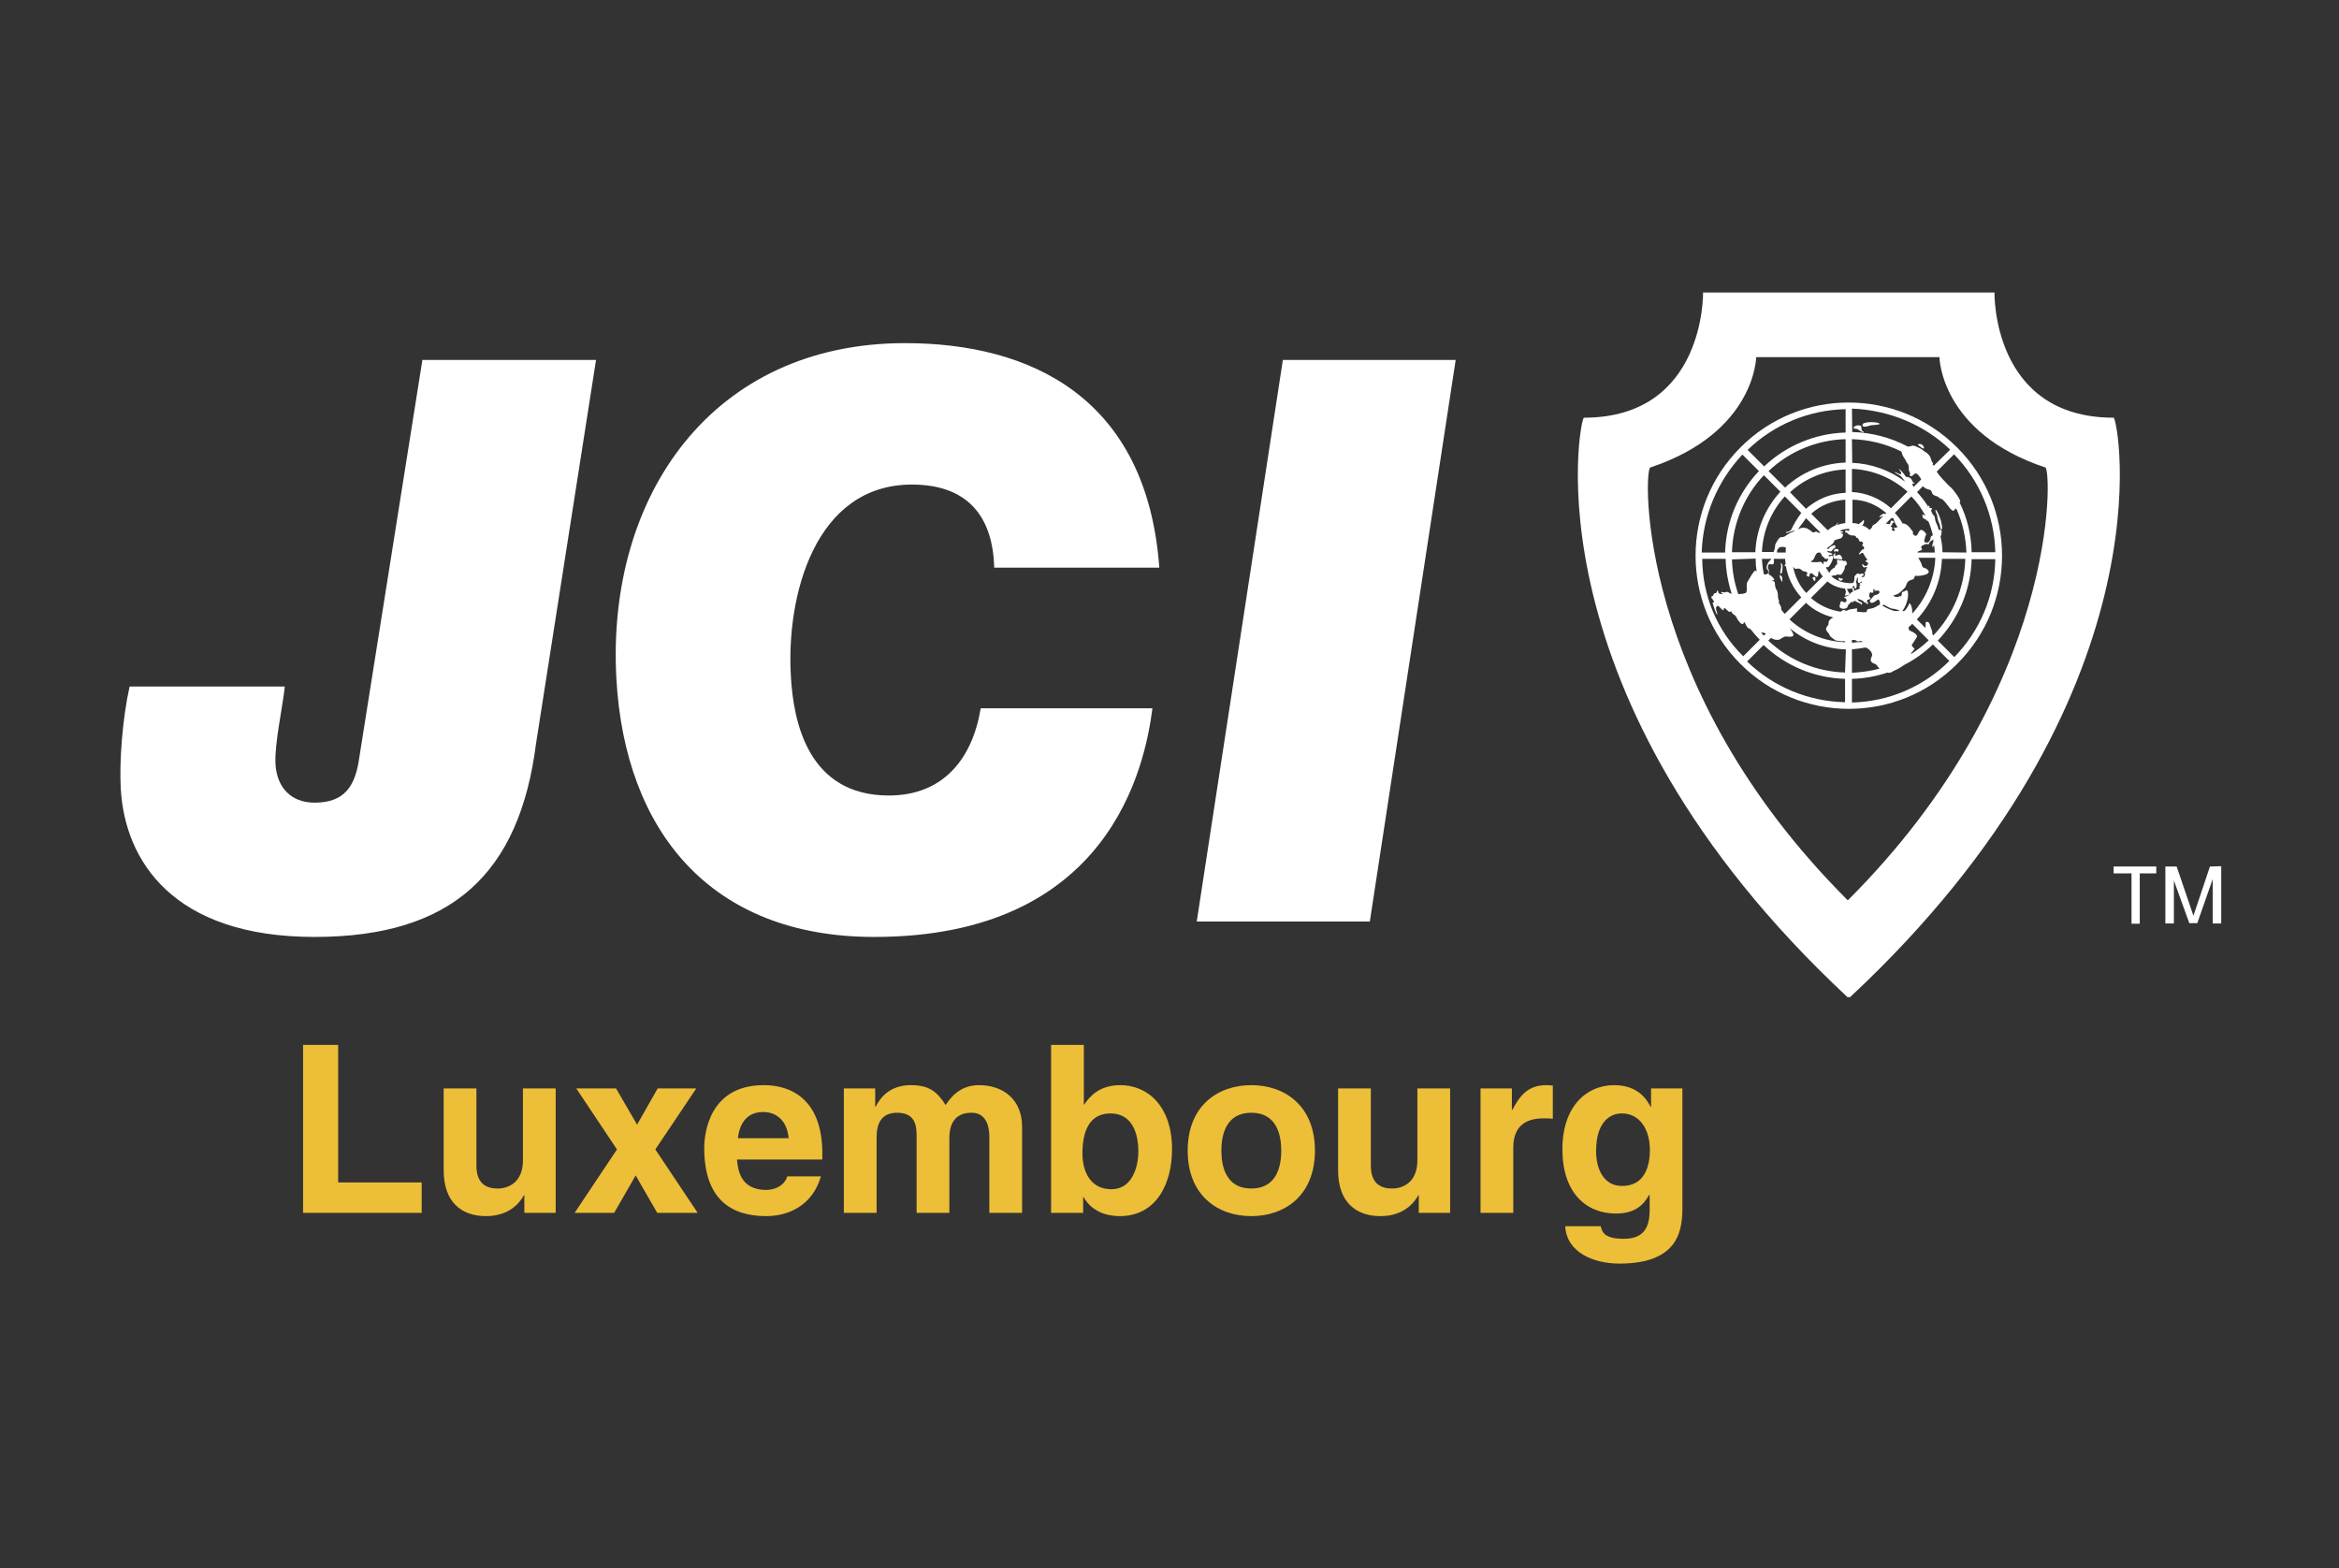 <?xml version="1.0" encoding="UTF-8" standalone="no"?>
<svg xmlns="http://www.w3.org/2000/svg" xmlns:xlink="http://www.w3.org/1999/xlink" version="1.1" x="0px" y="0px" viewBox="0 0 850 570" style="enable-background:new 0 0 850 570;" xml:space="preserve">
<rect x="0" y="0" width="850" height="570" fill="#333333" stroke="none"/>
<style type="text/css">
	.white{fill:#ffffff;}
	.st1{fill:#EDBE38;}
</style>
<path class="st1" d="M122.89 379.74L110.14 379.74L110.14 440.77L153.24 440.77L153.24 429.72L122.89 429.72ZM201.94 395.55L190.04 395.55L190.04 421.64C190.04 429.72 184.77 431.93 180.86 431.93C177.21 431.93 173.13 430.57 173.13 423.60L173.13 395.55L161.23 395.55L161.23 425.30C161.23 436.86 167.69 441.96 176.61 441.96C182.90 441.96 187.66 439.24 190.38 434.39L190.55 434.39L190.55 440.77L201.94 440.77ZM238.15 417.73L253.03 395.55L239.00 395.55L231.52 408.72L223.87 395.55L209.42 395.55L224.21 417.73L208.83 440.77L223.19 440.77L231.01 427.17L238.83 440.77L253.54 440.77ZM286.09 427.51C285.16 430.74 281.76 432.44 278.44 432.44C268.84 432.44 268.16 424.79 267.82 421.39L298.84 421.39L298.84 419.26C298.84 398.61 286.52 394.36 277.59 394.36C257.79 394.36 255.92 411.78 255.92 417.22C255.92 435.84 265.69 441.96 278.44 441.96C286.18 441.96 295.19 438.39 298.33 427.51ZM268.16 413.65C268.84 407.70 271.81 404.13 277.42 404.13C281.25 404.13 285.92 406.34 286.60 413.65ZM371.43 409.49C371.43 399.54 364.55 394.36 355.71 394.36C348.48 394.36 345.17 399.38 343.64 401.58C340.58 396.74 337.60 394.36 331.06 394.36C323.07 394.36 319.75 399.20 318.22 402.18L318.05 402.18L318.05 395.55L306.66 395.55L306.66 440.77L318.56 440.77L318.56 413.23C318.56 408.30 320.35 404.39 325.96 404.39C333.10 404.39 333.10 409.75 333.10 413.57L333.10 440.77L345.00 440.77L345.00 413.65C345.00 408.30 347.12 404.39 353.07 404.39C356.56 404.39 359.53 406.60 359.53 413.31L359.53 440.77L371.43 440.77ZM413.68 418.50C413.68 423.85 411.55 432.19 403.90 432.19C396.34 432.19 393.36 425.89 393.36 419.18C393.36 411.95 395.40 404.64 403.56 404.64C411.13 404.64 413.68 411.36 413.68 418.50ZM393.87 379.74L381.97 379.74L381.97 440.77L393.62 440.77L393.62 435.07L393.79 435.07C396.68 440.17 401.95 441.96 406.88 441.96C420.31 441.96 425.92 430.06 425.92 417.65C425.92 402.01 417.08 394.36 407.13 394.36C399.48 394.36 395.91 398.52 394.04 401.41L393.87 401.41ZM477.85 418.16C477.85 401.84 466.89 394.36 454.73 394.36C442.58 394.36 431.61 401.84 431.61 418.16C431.61 434.48 442.58 441.96 454.73 441.96C466.89 441.96 477.85 434.48 477.85 418.16ZM465.61 418.16C465.61 423.94 463.91 431.93 454.73 431.93C445.55 431.93 443.85 423.94 443.85 418.16C443.85 412.38 445.55 404.39 454.73 404.39C463.91 404.39 465.61 412.38 465.61 418.16ZM526.98 395.55L515.08 395.55L515.08 421.64C515.08 429.72 509.81 431.93 505.90 431.93C502.25 431.93 498.17 430.57 498.17 423.60L498.17 395.55L486.27 395.55L486.27 425.30C486.27 436.86 492.73 441.96 501.65 441.96C507.94 441.96 512.70 439.24 515.42 434.39L515.59 434.39L515.59 440.77L526.98 440.77ZM538.03 440.77L549.93 440.77L549.93 417.22C549.93 412.21 551.63 406.43 560.90 406.43C562.00 406.43 563.28 406.43 564.30 406.60L564.30 394.53C563.53 394.44 562.77 394.36 562.00 394.36C554.78 394.36 552.06 398.78 549.59 403.37L549.42 403.37L549.42 395.55L538.03 395.55ZM600.00 395.55L600.00 402.26L599.83 402.26C598.38 399.29 594.98 394.36 586.57 394.36C576.62 394.36 567.78 402.01 567.78 417.65C567.78 433.46 576.37 441.02 587.25 441.02C594.39 441.02 597.36 437.71 599.32 434.22L599.49 434.39L599.49 439.83C599.49 447.14 596.43 450.20 590.05 450.20C583.17 450.20 582.23 447.91 581.72 445.62L568.80 445.62C569.31 455.22 579.17 459.21 588.52 459.21C610.79 459.21 611.39 446.21 611.39 438.39L611.39 395.55ZM580.02 418.41C580.02 407.88 584.95 404.64 589.37 404.64C596.00 404.64 599.57 410.59 599.57 417.90C599.57 424.11 597.53 431.00 589.46 431.00C582.40 431.00 580.02 424.19 580.02 418.41Z"></path>

<g class="jci">
<path class="white" d="M130.6,275.1c-1.4,10.2-5,16.6-16.3,16.6c-8.5,0-13.8-5.5-14.2-14.3c-0.3-7.5,2.6-20.3,3.4-27.9H47.1c-2.6,11.5-3.8,27.5-3.2,37.3c1.5,25.8,18.8,53.7,70.4,53.7c50.1,0,74.5-23.2,80.5-70.3l21.8-139.4h-63.1L130.6,275.1z"></path>
<path class="white" d="M331.4,176.1c19.6,0,29.4,10.9,29.9,30.2h60c-4.5-61.7-46.6-81.6-92.4-81.6c-70,0-108.6,55.4-104.9,122c3.1,55.1,34,93.8,93.7,93.8c85.7,0,98.4-62.1,101.1-83.1l0,0h-62.4c-3,18.2-13.5,31.7-33.4,31.7c-29.2,0-34.7-26.5-35.6-43.5C285.7,216.5,296.1,176.1,331.4,176.1z"></path>
<polygon class="white" points="434.9,334.9 497.8,334.9 529,130.8 466.2,130.8 "></polygon>
<path class="white" d="M768.1,151.8c-44.3,0-43.3-45.5-43.3-45.5h-52.5h-0.9h-52.5c0,0,0.9,45.5-43.3,45.5c-1.5,0-21.6,101.1,95.8,210.6h0.9C789.7,252.9,769.7,151.8,768.1,151.8z M671.6,327.1h-0.2c-77.2-77.1-74-156.4-71.7-157.2c38.2-12.7,38.5-40.1,38.5-40.1h33.2h0.2h33.2c0,0,0.3,27.4,38.5,40.1C745.6,170.7,748.7,250,671.6,327.1z"></path>
<polygon class="white" points="803.1,314.9 797.1,332.8 791,314.9 787.1,314.9 786.9,314.9 786.9,335.6 790,335.6 790,320 795.6,335.5 798.5,335.5 804.1,319.5 804.1,335.6 807.2,335.6 807.2,314.8"></polygon>
<polygon class="white" points="768.1,317.4 774.6,317.4 774.6,335.7 777.6,335.7 777.6,317.4 783.6,317.4 783.6,314.9 768.1,314.9 "></polygon>
<path class="white" d="M668.5,201.6c-0.7-0.2-0.6,0.3-1.2,0.3c-0.9,0.2-0.2-0.6-0.4-0.9c-0.2-0.1-0.6,0.6-0.7,1c0,0.3,0,0.9,0.3,1l2.8,0.3C669.8,203.4,669.2,201.8,668.5,201.6z"></path>
<path class="white" d="M666.7,200.5c0.4,0,0.4-0.3,0.6-0.3c0.2,0,0,0.3,0.4,0.3s0.9-1-0.4-1C666.3,199.4,666.4,200.5,666.7,200.5z"></path>
<path class="white" d="M658.7,210c0.1,0.5,0.4,0.9,0.7,1.2c0.3,0,0.4-0.9,0.3-1.3S658.7,209.7,658.7,210z"></path>
<path class="white" d="M668.6,210.1c-0.2-0.3-0.4-0.2-0.4,0c-0.1,0.3,0,0.5,0.1,0.7c0.3,0.3,0.8,0.3,1.2,0c0.2-0.2,0.2-0.4,0-0.6C669.2,210.1,668.8,210.4,668.6,210.1z"></path>
<path class="white" d="M680.3,154.5c0.7,0,3.7-0.2,2.5-0.7c-1.3-0.6-6.2-0.6-6,0.7S679.6,154.5,680.3,154.5z"></path>
<path class="white" d="M647.7,211.1c0-0.3,0-1.5-0.3-1.8s-0.3,0.1-0.4,0.1s-0.2-0.6-0.3-0.6s0,0.9,0.3,1.5C647.3,211,647.7,211.9,647.7,211.1z"></path>
<path class="white" d="M675.1,156c0.4,0.3,1.9,1.3,2.1,1.2c0.1-0.1,0.1-0.3-0.1-0.4H677l0,0c-1-0.6-0.1-1.5-0.9-2.1c-0.8-0.3-1.7-0.1-2.3,0.4C673,156,674.6,155.7,675.1,156z"></path>
<path class="white" d="M698.9,163c0.4,0.1,0.4-0.7-0.3-1.3s-1.9-0.3-1.6,0C697.6,162.2,698.2,162.7,698.9,163z"></path>
<path class="white" d="M647.4,208.5c0.3-0.8,0.4-1.7,0.4-2.6c0-0.5-0.2-1-0.6-1.3c-0.2,0,0,0.4,0.1,1.2c-0.1,0.7-0.2,1.5-0.4,2.2C647,208.1,647.3,208.8,647.4,208.5z"></path>
<path class="white" d="M704.9,187.9c-0.2-0.6-1.2-2.8-1.5-2.6c-0.3,0.1,0.4,1.5,0.6,2.1s-0.1,0.3,0,0.6l0,0c0.2,0.9,0.5,1.8,0.9,2.6c0.1,0.4,0.3,2.1,0.6,1.9s0.3-1,0.2-1.5C705.5,189.9,705.3,188.9,704.9,187.9z"></path>
<path class="white" d="M711.2,162.6c-21.7-21.7-57-21.8-78.7,0l0,0c-21.7,21.7-21.8,56.8-0.1,78.6l0.1,0.1c21.7,21.7,57,21.8,78.7,0  C733,219.6,733,184.3,711.2,162.6z M725.1,200.7h-8.6c-0.1-6.3-1.6-12.5-4.4-18.1l0.2-0.1c0.6-0.6-2.8-5-3.4-5.4  c-0.7-0.6-1.3-1.2-1.9-1.9c-1.2-1.2-2.3-2.4-3.2-3.8l6.3-6.3C719.4,174.6,724.8,187.4,725.1,200.7z M701.8,228.4L701.8,228.4  c-0.3-0.6-0.4-1.3-0.7-1.9c-0.2-0.6-1.3-0.6-1.3-0.3c0,0.6,0,1.2-0.1,1.8v0.2l-3.1-3.1c5.6-6,8.8-13.8,9.1-22h8.5  c-0.3,10.4-4.4,20.3-11.6,27.8l-0.4-0.4C702.3,229.8,702.1,229.1,701.8,228.4z M694.8,234.3L694.8,234.3c0.5-0.7,1.3-2,1.8-2.8  c0.4-0.7-1.2-1.8-2.1-2.1c-0.9-0.3-0.9-0.7-0.9-1.5c0.5-0.3,0.9-0.7,1.3-1.2l6,6c-2,1.9-4.1,3.5-6.4,5c-0.2-0.3,0.9-1.3,1.2-1.8  C696,235.6,694.5,235,694.8,234.3z M699.5,188.6c0.6,0.2,0.3,0.4,0.7,0.6c0.2,0,0.4,0.1,0.6,0.3c0.7,1.6,1.2,3.3,1.6,5  c-0.2,0.1-0.4,0.3-0.6,0.4c-0.3,0.3-0.2,0.9-0.4,1.3c-0.4,0.7-0.6,1.2-1.8,0.9c-0.7-0.3-0.1-1.2,0-1.9s0.4-0.6,0.4-1  s-1.5-2.1-2.2-1.5s-0.6,1.2-1.2,1.8c-0.3,0.3-0.6,0.3-1,0s-0.6-0.6-0.4-0.9c0.2-0.3-1-1.6-1.5-2.2c-0.6-0.7-1.4-1.2-2.3-1.2  c-0.8-1.4-1.7-2.6-2.8-3.8l6-6c2,2,3.6,4.4,5,6.8l0,0c0,0.1-0.1,0.1-0.1,0.2l0,0c-0.2,0.1-0.9-1-0.9-0.2  C698.6,188.2,698.9,188.5,699.5,188.6z M702.7,198.3c0-0.2,0.1-0.2,0.1-0.3c0.2,0.9,0.3,1.8,0.3,2.8h-6.3v-0.1  c0.4-0.7,2.1-0.6,1.6-1.3c-0.7-1,0.3-1.2,1.3-1.6c0.6-0.3,1.3,0.2,1.3-0.1c0-0.4,0.3-0.8,0.6-1c0.4-0.2,0.7-0.4,0.9-0.7  c0,0.3,0.1,0.6,0.1,0.9c-0.3,0.5-0.4,1-0.4,1.6C702.3,198.7,702.3,199.3,702.7,198.3z M689.5,191.4L689.5,191.4l-0.3,0.4  c-0.1,0.3-0.9-0.3-1-0.1s1,1.6-0.1,1.2c-1.2-0.4-0.4-0.4-0.4-0.9s-1-0.7-0.4-1s0-0.7,0.6-0.9s0.4-0.7-0.3-0.9s-0.6,1.6-1,1.3  c-0.4-0.1-0.9-0.2-1.3-0.2l2.1-2.1c0.2,0.1,0.5,0.2,0.7,0.1C688.3,189.5,688.8,190.5,689.5,191.4z M687.2,221.1L687.2,221.1  c0.9,0.1,1.8,0.3,2.8,0.6c0.6,0.3,1,0.9,1.5,0.1c0.9-1.3,1.5-2.8,1.8-4.4c0.3-2.2-0.1-2.9-0.4-2.9c-0.3,0-0.9,0.6-1.5,0.6  c-0.3,0-0.3,0.6-0.3,1s-0.6,0.9-0.7,0.6c-0.1-0.3-0.4-0.2-0.3,0.1c0.2,0.3-1.2,0.2-1.8-0.1c-0.9-0.4,1-0.4,1.9-1.2  c0.8-0.6,1.5-1.3,2.2-2.1c0.4-0.7,0.4-1.6,1.2-2.2c0.7-0.6,1.9-0.4,2.1-1.3c0.2-0.9,0.3-0.7,0.7-0.6s4.5-0.2,4.5-1.5  c0-0.6-0.9-1.3-1.8-1.5c-0.6,0-0.7-1.2-1-1.8s-0.6-1.2-1-1.8h6.2c-0.3,7.5-3.3,14.7-8.3,20.2l-0.1-0.2v-0.6c0.1-1.2-0.7-3.1-1-2.8  s0,0.3-0.9,1.6c-0.3,0.4-0.7,1.2-1.3,1.2s-0.6-0.3-1.5-0.2c-0.8,0.2-1.6,0.2-2.3,0c-1.4-0.5-2.7-1.1-4-1.9c0.2-0.1,0.6,0.2,0.6-0.3  C684.3,219.6,686.6,220.9,687.2,221.1z M705.9,200.7c0-1.9-0.3-3.8-0.7-5.7c0.3-0.6,0.4-1.2,0.4-1.9c0-0.3-0.2-0.6-0.5-0.6  c-0.2,0-0.4,0.1-0.5,0.2c-0.3-1.1-0.7-2.2-1.2-3.2c-0.1-0.6-0.3-1.3-0.4-1.9c0-0.1-0.3-0.3-0.6-0.6c-0.2-0.5-0.5-1-0.7-1.5  c0.4-0.3,0.6-1,0-0.9c-0.9,0.2-0.3-0.4-0.6-0.7s-0.3,0-0.4,0.2c-1.1-1.8-2.4-3.4-3.8-5V179c-0.3,0-0.3-0.2-0.2-0.2l0,0l2.1-2.1  c0.5,0.6,1.3,1,2.1,1.2c0.6,0,1.1,0.5,1.2,1.2c0.2,0.7,0.9,1,1.6,1.2c0.7,0.1,1.2,1,1.8,1s2.5,2.6,3.2,3.5c0.4,0.4,1,1.2,1.5,0.6  c0.4-0.6,0.4-0.4,0.7-0.6c2.3,5,3.5,10.5,3.7,16L705.9,200.7L705.9,200.7z M708.7,163.4l-5.9,5.8c-0.3-0.1-0.6-0.3-0.4-0.6  c0.3-0.4-0.4-0.4-0.6-1.6c-0.3-1.2-1.1-2.2-2.2-2.8c-0.7-0.4-1.2-1-1.9-1.3s-2.2-1.2-2.9-0.9c-0.5,0.2-1,0.3-1.5,0.3  c-6.2-3.3-13.1-5.1-20.2-5.3l-0.1-8.5C686.3,149,699.1,154.2,708.7,163.4z M673,159.6c6.3,0.2,12.4,1.7,18,4.5  c0.2,1,0.6,1.9,1.2,2.6c0.3,0.7,0.7,1.4,1.2,2.1c0.4,0.4,0.1,1.3,0.3,2.1c0,0.3,0.3,0.6,0.4,0.9v1.2c0,0.1,0.6,0.1,1-0.2  s0.7-0.9,1.3-0.7s1.3,1.3,1.8,2.1l-2.8,2.8c-0.3-0.6-0.6-1.3-0.4-1.3s0.4,0.1,0.6,0.1c0.6,0-0.4-0.4-0.4-0.6c-0.4-0.4-0.4-1-1-1.5  c-0.6-0.4-1.5-0.2-1.8-0.7c-0.6-1-1.4-1.9-2.3-2.6c-0.2,0,1.2,1.6,0.7,1.9s-2.1-1-2.2-0.7c-0.1,0.3,1.8,1,2.3,1.6  c0.3,0.3,0.9,1.2,1.5,1.9c-5.6-4.2-12.3-6.6-19.3-6.9L673,159.6L673,159.6z M673,170.4c7.5,0.3,14.7,3.3,20.2,8.3l-6,6  c-3.9-3.5-8.9-5.6-14.2-5.9V170.4z M685.5,186.5l-0.3,0.3l-0.3-0.1c-0.7-0.3-2.2,1.2-1.9,1.3s0.9-0.6,1.2-0.4h0.1l-2.5,2.6  c-0.7,0.3-1.5,0.9-1.5,1.3v0.2l-0.9,0.9l-0.4-0.4c-0.7-0.6-1.5-1-2.3-1.3c0.4-0.3,0.7-0.8,0.7-1.3c0-0.9-0.3-0.6-0.7-0.1  c-0.4,0.4-0.9,0.6-1.2,1c-0.7-0.3-1.5-0.4-2.3-0.4v-8.5h-0.1C677.6,181.6,682,183.4,685.5,186.5z M672,192.2h0.3H672  c0.1,0.3,0,0.5-0.1,0.7c-0.3,0.3-1.2-0.7-1.3,0.1c-0.3,0.9,0.6,0.4,0.6,0.6c0.4,0.6,1.1,0.9,1.8,1c0.6,0,1.5,0,1.5,0.6  c0,0.3,0.7,0.3,0.9,0.6c0,0.4,0.4,1.2,0.7,1s0.7,0.2,0.9,0.4s0,0.4-0.2,0.7c-0.4,0.4,0.4,0.3,0.6,1.2c0.2,0.9-0.7,0.3-0.9,0.9  c-0.3,0.4-0.6,0.7-0.9,1.2c-0.1,0.1,0.2,0.4,0.3,0.3c0.1-0.1,0.4-0.6,0.9-0.6s0.9,1.6,1.3,1.8c0.4,0.2,0.3,0.7,0.4,0.9  c0.2,0.1-0.7,0-0.6,0.3c0.1,0.3,1,0.4,1,0.9c-0.1,0.5-0.5,0.9-1,0.9c-0.4,0-1.2-1-1.2-0.7s0.3,1.2,0.7,1.2s1.5-0.4,1,0.2  s-0.3,1.5-0.6,1.5s-0.4,0-0.1,0.4c0.1,0.5,0,0.9-0.3,1.3c-0.3,0.2-0.8,0.1-1-0.1c0-0.2,0.9-0.2,0.9-0.6c0-0.4-0.4-0.6-1.3-0.3  c-0.4,0.1-0.6-0.2-0.9-0.2s-1.2,1-1.2,1.2v0.7c0,0.5-0.1,1-0.4,1.5c-0.5,0.1-1.1,0.2-1.6,0.1c-2.4-0.1-4.6-0.9-6.4-2.5  c0.4-0.2,0.8-0.3,1.2-0.3c0.4,0.1,0.6-0.1,0.9-0.3c0.3-0.2,1,0.3,1.5,0c0.4-0.3,1.5-2.2,1.3-2.6c-0.2-0.4,1-1.2,0.9-1.3  s-0.3,0.1-0.3,0s0.3-0.1,0-0.7c-0.3-0.6-0.7-0.3-1-0.3c-0.4-0.3-1.2-0.4-1.3-0.3c-0.1,0.2-0.6-0.3-0.7-0.2c-0.2,0-0.4,0.2-0.4,0.4  c-0.2,0.3,0.1,0.6,0.1,0.9c-0.1,0.6-1,1-1,1.5s-0.4,0.2-0.6,0.3s0,0.4-0.3,0.4s-0.7,0.7-1,1.3c-0.4-0.6-0.9-1.3-1.3-1.9  c0.3-0.2,0.6-0.3,0.7-0.2c0.4,0.3,2.2-2.8,1.9-3.7s-0.7-0.3-1.2-0.2c-0.4,0.1-0.4-0.3-0.3-0.4c0.1-0.2,2.1-0.1,1-0.7  c-0.4-0.3-1.6-0.3-1.5-0.7s0.7,0,0.9,0c0.7,0.3,1.2-1.2,1.6-1.2c0.7,0,0.4-1.5-0.3-1c-0.7,0.4-1,0.3-1.3,0.7s-1,1-1,0.4  c0-0.3,1.6-1.2,1.9-1.6c0.3-0.3,0.6-0.7,0.7-1.2c0.2-0.4,2.2-0.7,2.6-1c0.3-0.3,0.5-0.7,0.6-1.2c0-0.4-0.6-0.3-0.7-0.6  c-0.1-0.3,0.7,0,0.7-0.4s-0.7,0-1-0.3c0-0.1,0-0.1,0.2-0.3C669.8,192.4,670.9,192.2,672,192.2z M664.5,226.5  c0.2,0.7-0.9,1.2-0.9,2.1c0,0.9,1.2,1.5,1.3,2.3c0.1,0.4,1.2,1.2,2.1,1.8c1.1,0.3,2.2,0.4,3.4,0.3l0.1,0.4  c-7.5-0.3-14.7-3.2-20.2-8.3l6-6c2.8,2.6,6.2,4.4,10,5.3C665,224.9,664.4,225.8,664.5,226.5z M646.2,218.6l0.5,0.3  c-0.4-0.8-0.6-1.7-0.6-2.6c0-0.9-0.3-1.8-0.8-2.5c-0.2-0.6-0.3-1.2-0.3-1.8c0-1-0.9-0.7-0.9-1s0.7,0,0.7-0.3  c-0.3-0.7-0.9-1.3-1.6-1.7c-0.7-0.3-0.4-0.7-0.4-1.2c0.1-0.4,0-0.8-0.3-1.2c-0.1-0.6,0-1.6,0.7-1.6c0.3,0,0.7,0.3,1.2,0  c0.4-0.3,0.2-1.2,0.2-1.9h4.1c0,0.6,0.2,1.3,0.2,1.9c-0.3,0.2-0.4,0.4-0.3,0.6s0.3,0.3,0.4,0.1c0.7,4.3,2.7,8.2,5.6,11.4l-6,6  c-0.5-0.5-0.9-1-1.3-1.6v-0.4C647.3,220.1,646.5,219.5,646.2,218.6z M634.4,215.5c-0.8,0.3-1.7,0.4-2.6,0.4h-0.1  c-1.4-4-2.2-8.3-2.3-12.6l8.6-0.3c0,1.6,0.1,3.1,0.4,4.7c-0.1,0-0.1-0.4-0.6-0.3s-2.1,2.9-2.8,4.1  C634.4,212.6,635.2,214.8,634.4,215.5z M637.9,200.7h-8.5c0.3-10.4,4.4-20.4,11.6-28l6,6C641.4,184.8,638.2,192.6,637.9,200.7z   M667,191L667,191l-0.6,0.2c-0.8,0.4-1.5,0.9-2.2,1.5l-6-6c3.4-3.1,7.8-4.8,12.4-5.1v8.5c-1.1,0.1-2.1,0.4-3.1,0.7  c0.2-0.4,0.5-0.8,0.9-1.2C667.9,190,667.4,190.4,667,191z M652.2,192.8c0,0.3-1.3,0.7-2.2,1.2c-0.9,0.4-1.2,1.2-2.6,1.2  c-0.7,0-1,0.6-1.3,1c-0.4,0.6-0.7,1.1-1,1.8c0,0.9-0.2,1.8-0.6,2.6h-4.2c0.3-7.5,3.3-14.7,8.3-20.2l6,6c-1.5,2-2.7,4.1-3.8,6.3  c-0.2,0-0.2,0.2-0.3,0.2c-0.4,0.4-1.6,0.3-1.5,0.7C649.2,194,652.2,192.6,652.2,192.8z M649,199c0,0.6-0.1,1.2-0.1,1.8h-3.1  c-0.1-0.5,0-0.9,0.3-1.3c0.4-0.6,1.1-0.9,1.8-0.7C648.2,198.7,648.6,198.8,649,199z M656.3,188.3l5.3,5.3H661c-0.6,0-0.6-0.4-1-0.4  c-0.9,0.2-1,0.4-1.2,0.3c-0.7-0.6-1.4-1.1-2.2-1.5c-1-0.3-2-0.3-2.9,0.2c-0.1,0-0.1,0.1-0.3,0.1  C654.4,190.9,655.5,189.6,656.3,188.3z M656.3,184.9l-5.8-6c5.5-5.1,12.7-8,20.2-8.3v8.5C665.3,179.3,660.3,181.4,656.3,184.9z   M648.7,177.2L648.7,177.2l-6-6c7.6-7.2,17.5-11.3,28-11.6v8.5C662.5,168.4,654.7,171.6,648.7,177.2z M641,208.7  c-0.4-1.8-0.6-3.7-0.7-5.6h3.5c-0.3,0.4-1,0.9-1.2,1.3s-1,1.9-0.4,2.5C643.5,208.4,641.8,209,641,208.7z M641.7,230.3L641,231l-1-1  C640.5,229.8,641.2,229.9,641.7,230.3z M651.6,205.9l0.3,0.4c0.3,0.3,0.6,0.6,0.9,0.4c0.4-0.1,0.8-0.1,1.2,0c0.4,0.2,0.7,0.4,1,0.7  c0.3,0.4,0.9,0.1,1.3,0.4s0.9,0.6,0.3,0.9s0.6,0.9,0.7,0.9c0.2,0,0.3-0.3,0.3-0.7c0-0.2,0.3-0.7,0.7-0.6c0.4,0.1,1.8,1.8,2.2,1.2  s0.2-1.3,0.3-1.6c0-0.2,0.1-0.3,0.3-0.3c0.4,0.7,0.8,1.3,1.3,1.9l-6,6C653.9,212.9,652.3,209.5,651.6,205.9z M662.4,204.9v0.3  c0-0.3-0.1-0.4-0.3-0.7c-0.1-0.2-0.3-0.3-0.4-0.3H661l-0.3,0.1h-2.1c-0.3,0-0.4,0-0.4-0.1c-0.1-0.6,0.7-0.1,1.3-1.9  c0.1-0.1,0.1-0.4,0.3-0.6l0.2-0.3l0.1-0.2l0.1-0.1c0.2-0.2,0.6-0.3,0.9-0.3h0.3l0.3,0.3l0.4,0.9c0.2,0.2,0.3,0.2,0.3,0.3  c0.2,0.1,0.4,0.3,0.6,0.4l0.1,0.2v0.1c0.1,0.1,0.1,0.1,0.3,0.1h0.6c0.3-0.1,0.3,0,0.4,0v0.2c0,0.1,0,0.1-0.2,0.3  c0,0.1-0.1,0.1-0.1,0.3c-0.2,0.2-0.3,0.3-0.4,0.3c-0.2,0-0.5-0.1-0.7-0.1s-0.3,0-0.3,0.1v0.7H662.4z M670.7,148.7v8.5  c-11,0.3-21.6,4.7-29.6,12.3l-6-6C644.7,154.2,657.4,149,670.7,148.7z M633.2,165.2L633.2,165.2l6,6c-7.6,8-12,18.5-12.3,29.6h-8.5  C618.8,187.5,624.1,174.9,633.2,165.2z M618.6,203.1h8.5c0.1,4.3,0.9,8.6,2.2,12.7c-0.5-0.1-0.9-0.3-1.3-0.6c-0.6-0.3-1,0.1-1.2,0.1  c-0.6,0-1.3-0.4-1.3,0s0.6,0.2,0.6,0.4s-1.5,0.3-1.6-0.3s-0.4-1.2-0.6-0.4c-0.1,0.7-0.7,0.6-1,0.7c-0.2,0.2-0.3,0.5-0.3,0.7  c0,0.3-0.7,0.2-0.7,0.6s0.4,0.6,0.6,1c0.2,0.4,0.6,0.7,0.3,0.9s-0.2-0.1-0.4,0s1.3,4.5,1.6,4.4c0.3-0.2-0.4-1.5-0.4-2.1  c-0.1-0.4,0.2-0.9,0.6-1c0.4-0.3,1.6,1.8,2.1,1.5c0.4-0.3-0.1-0.6,0.3-0.7c0.4-0.2,1.8,1.9,2.2,1.3c0.3-0.4,0.6,0.3,0.6,0.4  c0.4,0.7,1.2,0.7,1.6,1.6c0.4,0.9,1.5,2.5,2.2,2.5s0.3-0.7,0.6-0.7s0.6,1,1,1.6c0.3,0.5,0.8,0.8,1.3,0.9c1,1.3,2.2,2.6,3.4,3.9l-6,6  C623.9,229.1,618.7,216.4,618.6,203.1z M634.9,240.4l6-6c8,7.6,18.5,12,29.6,12.3v8.5C657.2,254.9,644.5,249.7,634.9,240.4z   M670.5,244.4c-10.4-0.3-20.3-4.4-27.9-11.6l1-1c0.2,0.2,0.5,0.3,0.7,0.4c0.6,0.3,1.4,0.4,2.1,0.3c0.6-0.1,1.8-1.2,2.5-1.2  s1.9,0.3,2.6-0.1c0.7-0.4-0.4-1.9-0.9-2.6c-0.1-0.2-0.1-0.3-0.3-0.4c5.7,4.8,13,7.6,20.5,7.8L670.5,244.4z M670.2,221.7  c-0.4-0.3-0.7,0.3-1.3,0.6c-4-0.6-7.8-2.3-10.8-5l6-6c1.8,1.5,4.1,2.4,6.4,2.6c0,0.3,0.3,0.6,0.3,1.2c0,0.6-0.4,0.9-0.3,1.2  c0.1,0.3,1.5,0,1.6-0.4s-0.4-0.7-0.6-1.2c-0.2-0.3-0.2-0.4-0.3-0.7h0.4c0.4,0,0.9,0,1.3-0.2c0.2,0,0.3-0.1,0.3-0.3  c0-0.1,0.2-0.3,0.2-0.4c0-0.2,0.1-0.1,0.1-0.3l0.2,0.1c0.1,0.3,0.4,1.2,0.7,1c0.3-0.1,0.4-1.5,0.3-1.8c-0.3-0.4-0.3-0.9,0-1.3  c0-0.2,0.2-1,0.4-0.9s0,0.9,0,1.2c0,0.4,0.3,1,0.7,0.7c0.3-0.1,0.6-0.6,0.9-0.4s-0.7,0.4-0.9,0.7s0.4,0.4,0.3,0.6  c-0.1,0.2-0.3,0-0.4,0.1c-0.1,0.1,0.3,1,0,1.2c-0.3,0.1-1.3,0.4-1.6,0.6c-0.3,0.2-0.6-0.2-0.4-0.3s0-0.7-0.3-0.7s-0.3,0.1-0.3,0.4  s0.3,0.7,0.3,0.9s-0.4,0.3-0.7,0.4c-0.3,0.5-0.7,0.9-1.2,1.2c-0.4,0.3-1.3,0.3-1.3,0.6s0.4,0.3,0.6,0.4c0.3,0.4,0.4,1-0.1,1.3  c-0.6,0.3-1.3-0.4-1.6-0.3c-0.3,0.2-0.4,0.9-0.6,1.8c-0.1,0.9,1.6,1.2,2.5,0.7c0.6-0.3,0.4-1.2,1-1.5s0.4-0.9,1-0.7s0.4-0.4,1-0.4  s0.6,0.4,1.3,0.6c1.2,0.3,1.2,1.2,1.3,0.7s0.3-0.7-0.6-1c-0.9-0.3-1.3-1.3-0.6-1c0.9,0.4,1.6,0.4,1.8,0.9s1,0.3,1.2,0.7  c0.1,0.7,0.7,0,0.3-0.4s-0.3-0.6,0-0.9c0.3-0.3,0.4,0.2,0.9-0.4c0.4-0.6-0.2-0.4-0.3-0.7s0-1.9,0.6-1.6c0.6,0.3,1.2-0.1,0.9-0.3  s0.1-1,0.3-1s0,0.6,0.1,0.7s1.6-0.4,1.8,0.3s-1,1.2-1.3,1.2c-0.6,0-1,0.6-1.5,1.2s-0.9,0.7-0.6,1.3c0.3,0.6,0.9,0.4,1.5,0.1  c0.6-0.3,1-0.7,1.3-0.9c0.6-0.3,1,1.5,0.7,1.8s-0.9,0.4-1.2,0.7c-0.8,0.5-1.8,0.8-2.8,0.9c-0.6,0.1-0.6,0.3-0.7,0.9  s-2.8,0.1-3.4,0.1s0.4-1.3-0.4-1.2l-2.6,0.4C671.8,221.6,671,222.3,670.2,221.7z M678,235.3c0.7,0.3,1.4,0.8,1.9,1.5  c0.4,0.7,0.6,1,0.3,1.8c-0.7,1.3-0.4,2.2,1,2.6c0.9,0.3,1.2,1.2,1.8,1.8c-3.3,0.9-6.6,1.3-10,1.5V236  C674.6,235.8,676.4,235.6,678,235.3z M673,233.6v-1c1.9-0.3,1.5,0.9,2.8,0.4c0.4-0.1,0.9,0,1.2,0.3  C675.6,233.3,674.3,233.4,673,233.6z M673,255.3v-8.6c4.4-0.1,8.8-0.9,13-2.3c0.1,0.1,0.3,0.2,0.4,0.1c0.6,0,1.1-0.2,1.6-0.6  c1.4-0.6,2.7-1.3,3.9-2.2c3.9-2,7.4-4.5,10.5-7.5l6,6C699,249.6,686.3,255,673,255.3z M710.2,238.8L710.2,238.8l-6-6  c7.6-8,12-18.5,12.3-29.6h8.6C724.9,216.6,719.5,229.3,710.2,238.8z"></path>
</g>
</svg>
